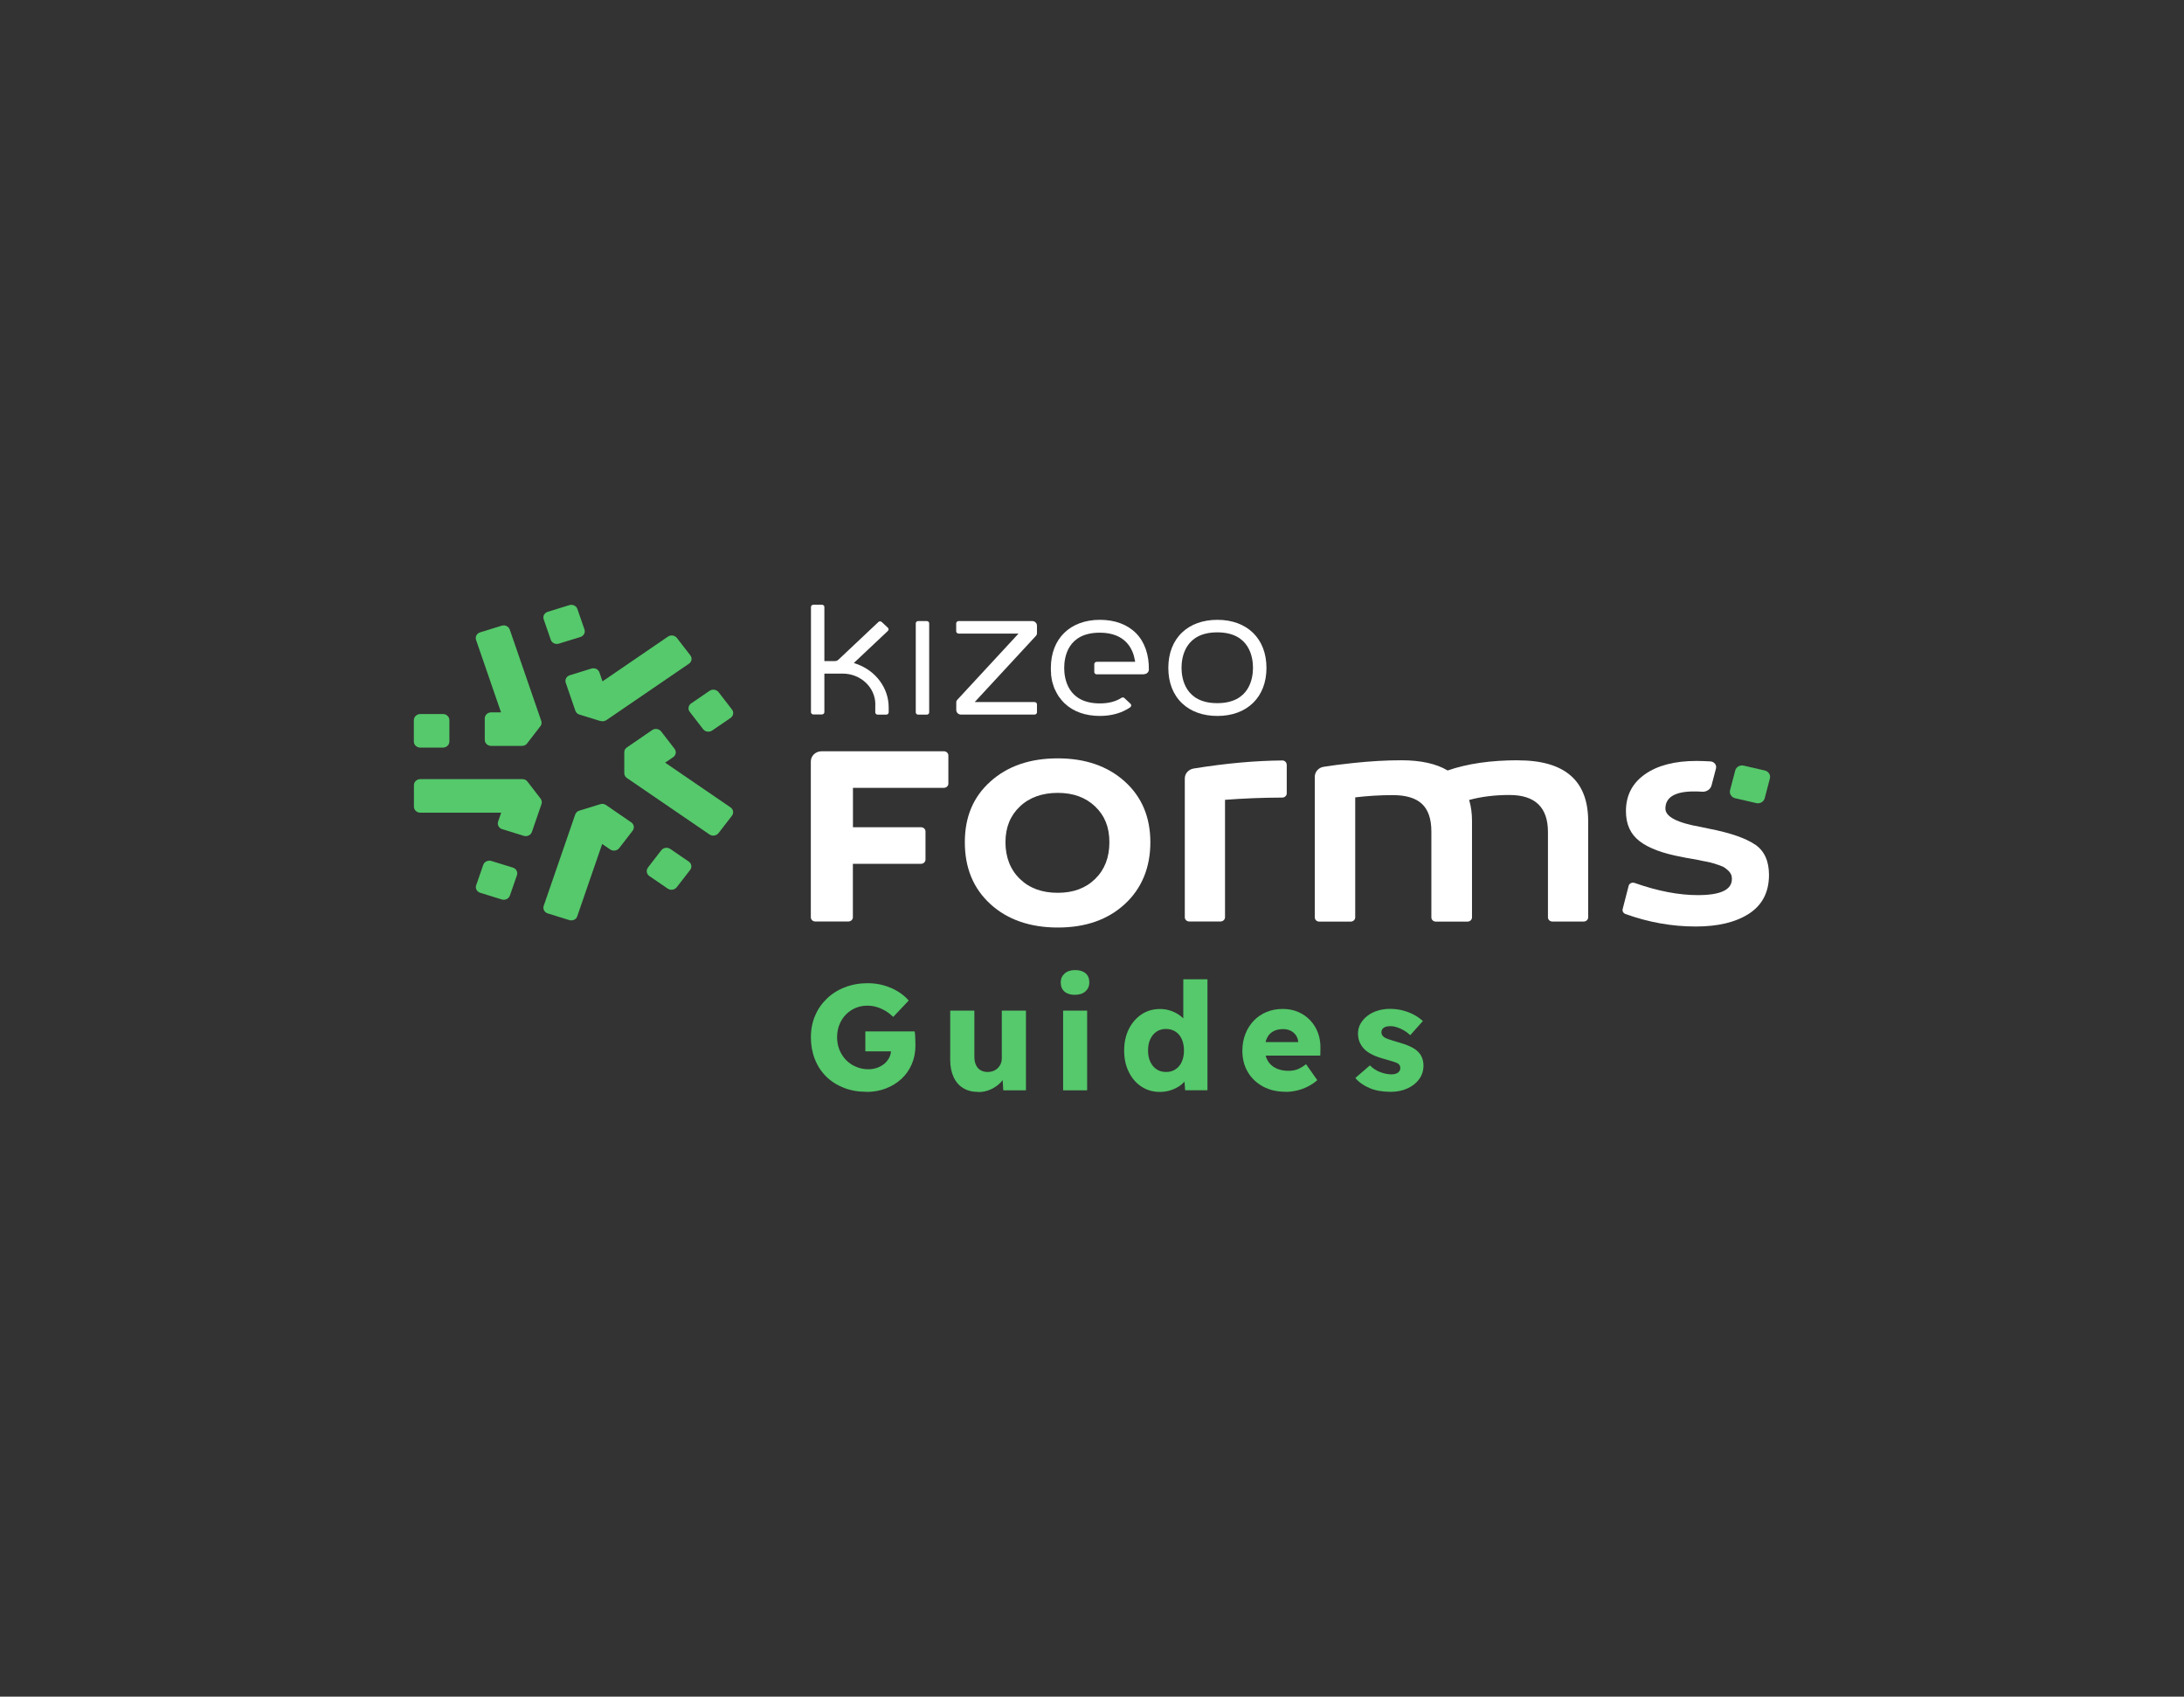 <?xml version="1.0" encoding="UTF-8"?>
<svg id="Calque_1" data-name="Calque 1" xmlns="http://www.w3.org/2000/svg" viewBox="0 0 320.91 249.23">
  <rect x="0" y="0" width="320.91" height="249.23" fill="#333333" stroke="none"/>
  <defs>
    <style>
      .cls-1 {
        fill: #55c96b;
      }

      .cls-2 {
        fill: #fff;
      }
    </style>
  </defs>
  <g>
    <path class="cls-1" d="M61.75,104.89h3.34c.51,0,.94.39.94.89v3.15c0,.48-.42.89-.94.89h-3.34c-.51,0-.94-.39-.94-.89v-3.15c0-.48.43-.89.94-.89Z"/>
    <path class="cls-1" d="M80.49,89.87l3.17-.98c.49-.15,1.02.1,1.18.57l1.04,3c.16.47-.11.96-.6,1.11l-3.17.98c-.49.15-1.02-.1-1.18-.57l-1.04-3c-.17-.47.11-.96.6-1.11Z"/>
    <path class="cls-1" d="M76.74,109.57h-4.57c-.51,0-.94-.39-.94-.89v-3.15c0-.48.42-.89.94-.89h1.45l-3.67-10.64c-.16-.47.11-.96.6-1.11l3.17-.98c.49-.15,1.02.1,1.18.57l4.63,13.42c.09.26.05.57-.14.79l-1.92,2.49c-.17.25-.45.38-.74.38h.01Z"/>
    <path class="cls-1" d="M76.96,122.78l-3.17-.98c-.49-.15-.76-.66-.6-1.11l.45-1.31h-11.88c-.51,0-.94-.39-.94-.89v-3.15c0-.48.42-.89.94-.89h14.99c.3,0,.59.13.76.37l1.92,2.49c.17.23.23.53.14.79l-1.41,4.1c-.17.48-.7.73-1.19.58h0Z"/>
    <path class="cls-1" d="M69.97,130.04l1.04-3c.16-.47.7-.71,1.18-.57l3.17.98c.49.15.76.66.6,1.11l-1.04,3c-.16.47-.7.71-1.18.57l-3.17-.98c-.49-.15-.78-.66-.6-1.11Z"/>
    <path class="cls-1" d="M83.66,135.16l-3.17-.98c-.49-.15-.76-.66-.6-1.11l4.63-13.42c.09-.26.31-.48.6-.57l3.09-.95c.28-.09.6-.04.84.13l3.7,2.54c.42.29.51.84.2,1.24l-1.97,2.55c-.31.39-.9.48-1.32.19l-1.18-.8-3.67,10.64c-.14.44-.66.68-1.16.54h.01Z"/>
    <path class="cls-1" d="M95.2,127.45l1.97-2.55c.31-.39.9-.48,1.32-.19l2.71,1.85c.42.29.51.84.2,1.24l-1.97,2.54c-.31.39-.9.48-1.32.19l-2.71-1.85c-.4-.29-.49-.83-.2-1.22h0Z"/>
    <path class="cls-1" d="M88.23,105.92l-3.09-.95c-.28-.09-.51-.29-.6-.57l-1.41-4.1c-.16-.47.11-.96.6-1.11l3.17-.98c.49-.15,1.02.1,1.18.57l.45,1.31,9.61-6.57c.42-.29,1.01-.2,1.32.19l1.97,2.55c.31.39.22.95-.2,1.24l-12.14,8.29c-.25.16-.56.2-.84.12h-.02Z"/>
    <path class="cls-1" d="M104.25,122.58l-12.13-8.29c-.25-.16-.39-.44-.39-.71v-3.08c0-.28.14-.55.39-.71l3.7-2.54c.42-.29,1.01-.2,1.32.19l1.97,2.55c.31.39.22.95-.2,1.24l-1.18.8,9.61,6.57c.42.29.51.84.2,1.24l-1.97,2.55c-.31.39-.9.48-1.32.19h0Z"/>
    <path class="cls-1" d="M101.55,103.33l2.71-1.85c.42-.29,1.01-.2,1.32.19l1.97,2.55c.31.39.22.95-.2,1.24l-2.71,1.85c-.42.29-1.01.2-1.32-.19l-1.97-2.55c-.31-.39-.22-.95.2-1.24Z"/>
  </g>
  <path class="cls-2" d="M173.71,103.33c1.27,1.2,3.06,1.84,5.17,1.84,4.38,0,7.21-2.77,7.21-7.06s-2.83-7.06-7.21-7.06c-2.11,0-3.9.64-5.17,1.84-1.33,1.25-2.04,3.06-2.04,5.22s.7,3.96,2.04,5.22h0ZM178.86,92.89c4.73,0,5.25,3.65,5.25,5.2s-.51,5.2-5.25,5.2h0c-4.73,0-5.25-3.65-5.25-5.2s.53-5.2,5.25-5.2Z"/>
  <path class="cls-2" d="M128.61,103.5v1.15c0,.17.16.33.36.33h1.25c.18,0,.36-.15.36-.33v-.74c0-2.84-1.89-5.38-4.7-6.37l-.42-.15,5-4.71c.14-.13.14-.33,0-.47l-.9-.84c-.14-.13-.36-.13-.49,0l-5.88,5.54c-.14.13-.32.2-.51.2h-1.55v-7.95c0-.17-.16-.33-.36-.33h-1.25c-.18,0-.36.15-.36.33v15.46c0,.17.16.33.36.33h1.25c.18,0,.36-.15.36-.33v-5.67h2.69c2.65,0,4.8,2.03,4.8,4.53h0v.02Z"/>
  <path class="cls-2" d="M134.92,91.23h1.25c.2,0,.36.15.36.33v13.09c0,.19-.16.33-.36.33h-1.25c-.2,0-.36-.15-.36-.33v-13.09c0-.19.17-.33.36-.33Z"/>
  <path class="cls-2" d="M141.22,104.97h10.79c.18,0,.36-.15.36-.33v-1.18c0-.17-.16-.33-.36-.33h-8.79l8.99-9.72c.11-.12.16-.25.16-.39v-1.11c0-.38-.32-.68-.72-.68h-10.79c-.18,0-.36.15-.36.33v1.18c0,.17.16.33.36.33h8.8l-8.99,9.72c-.11.12-.16.25-.16.39v1.11c0,.38.31.68.71.68h0Z"/>
  <path class="cls-2" d="M168.09,99.03c.39,0,.71-.29.72-.67.03-2.14-.6-4.04-1.87-5.33-1.28-1.3-3.13-1.98-5.32-1.98-4.38,0-7.21,2.77-7.21,7.06,0,.28,0,.54.03.8,0,.04,0,.07,0,.12,0,.03,0,.07,0,.1.03.2.05.38.08.54,0,.06,0,.1.03.15,0,.04,0,.07.03.12v.09c.05.13.06.25.11.37,0,.06.03.1.05.16l.06.2c.03.1.08.22.11.32,0,.06.05.1.08.16l.08.17c.05.1.09.2.14.29.03.06.06.1.09.16l.09.16c.05.09.11.17.16.26.03.04.08.1.11.15l.11.13c.06.09.12.17.18.25.03.04.08.09.12.13l.11.12c.06.07.12.13.18.2l.08.07c1.27,1.21,3.06,1.84,5.17,1.84,1.73,0,3.26-.44,4.46-1.27.17-.12.2-.37.05-.51l-.9-.84c-.12-.12-.31-.13-.43-.04-.84.54-1.9.82-3.17.82h0c-4.73,0-5.25-3.65-5.25-5.2s.49-5.19,5.23-5.19c3.85,0,4.88,2.49,5.14,3.98l.06.3h-5.65c-.18,0-.36.15-.36.33v1.18c0,.17.16.33.36.33h6.92v-.02h0Z"/>
  <path class="cls-2" d="M125.32,121.52h10.02c.36,0,.65.28.65.61v4.15c0,.33-.3.61-.65.61h-10.02v7.86c0,.33-.3.61-.65.61h-4.88c-.36,0-.65-.28-.65-.61v-22.9c0-.82.7-1.49,1.58-1.49h17.98c.36,0,.65.28.65.61v4.15c0,.33-.3.61-.65.61h-13.37v5.77h-.01v.02Z"/>
  <path class="cls-2" d="M155.43,111.4c4.05,0,7.33,1.14,9.84,3.4s3.76,5.25,3.76,8.93-1.25,6.78-3.76,9.08c-2.51,2.31-5.79,3.44-9.84,3.44s-7.4-1.15-9.9-3.44c-2.51-2.29-3.76-5.32-3.76-9.08s1.25-6.68,3.76-8.93c2.51-2.26,5.8-3.4,9.9-3.4ZM155.43,131.15c2.28,0,4.1-.68,5.49-2.04s2.09-3.15,2.09-5.39-.7-3.92-2.09-5.25-3.22-2-5.49-2-4.16.66-5.57,2c-1.41,1.33-2.12,3.08-2.12,5.25s.7,4.02,2.12,5.39c1.41,1.37,3.26,2.04,5.57,2.04Z"/>
  <path class="cls-2" d="M189.07,112.31v4.24c0,.33-.3.61-.65.61-3.01.01-5.82.13-8.42.33v17.26c0,.33-.3.61-.65.61h-4.61c-.36,0-.65-.28-.65-.61v-20.4c0-.73.56-1.34,1.32-1.46,4.69-.76,9.04-1.15,13.02-1.18.32-.01.62.26.63.6h0Z"/>
  <path class="cls-2" d="M223.05,111.69c6.87,0,10.31,2.98,10.31,8.93v14.14c0,.33-.3.61-.65.61h-4.61c-.36,0-.65-.28-.65-.61v-12.54c0-3.63-1.89-5.44-5.66-5.44-2.17,0-4.15.25-5.92.73.28.93.42,1.95.42,3.06v14.2c0,.33-.3.61-.65.61h-4.67c-.36,0-.65-.28-.65-.61v-12.64c0-1.85-.47-3.19-1.39-4.05-.93-.86-2.35-1.28-4.28-1.28s-3.73.12-5.52.33v17.64c0,.33-.3.61-.65.61h-4.64c-.36,0-.65-.28-.65-.61v-20.67c0-.71.54-1.34,1.3-1.46,1.09-.17,2.52-.37,4.28-.55,2.6-.28,4.98-.41,7.13-.41,2.89,0,5.15.51,6.81,1.5,2.89-1,6.34-1.5,10.37-1.5h-.03Z"/>
  <path class="cls-1" d="M256.22,112.47l3.08.71c.56.13.9.66.76,1.18l-.76,2.9c-.14.53-.7.84-1.25.71l-3.08-.71c-.56-.13-.9-.66-.76-1.18l.76-2.9c.14-.53.7-.84,1.25-.71h0Z"/>
  <path class="cls-2" d="M257.89,124.07c-1.36-.93-3.61-1.72-6.73-2.33-.28-.07-.66-.15-1.19-.25-3.51-.61-5.26-1.51-5.26-2.71,0-1.67,1.41-2.52,4.22-2.52.37,0,.76.01,1.18.04.63.04,1.22-.33,1.38-.93l.65-2.48c.14-.51-.26-1-.8-1.04-.68-.04-1.38-.07-2.07-.07-3.2,0-5.73.66-7.58,1.97-1.86,1.31-2.78,3.12-2.78,5.41,0,1.91.66,3.38,2.01,4.41,1.35,1.04,3.44,1.81,6.28,2.33.28.07.66.13,1.19.22.51.09.91.16,1.21.22.3.07.65.15,1.09.22.43.09.78.16,1.04.25s.56.17.9.29.6.23.8.37c.18.13.37.28.54.44s.3.35.39.55c.09.2.12.42.12.66,0,1.59-1.67,2.37-5,2.37-2.83,0-5.92-.6-9.3-1.79-.37-.13-.78.07-.87.42l-.88,3.41c-.08.3.09.61.4.73,3.38,1.22,6.82,1.84,10.33,1.84,3.3,0,5.91-.63,7.86-1.9,1.93-1.27,2.91-3.15,2.91-5.69,0-2.03-.68-3.51-2.03-4.45h0Z"/>
  <g>
    <path class="cls-1" d="M127.3,160.38c-1.23,0-2.35-.2-3.35-.6s-1.86-.95-2.58-1.67c-.72-.72-1.27-1.57-1.65-2.55-.38-.98-.57-2.04-.57-3.18s.2-2.2.61-3.16c.4-.96.98-1.8,1.73-2.52.75-.72,1.63-1.28,2.66-1.67,1.02-.4,2.13-.6,3.34-.6.85,0,1.66.11,2.41.33s1.44.52,2.06.9c.62.38,1.14.82,1.56,1.32l-2.27,2.4c-.37-.35-.75-.65-1.14-.88s-.8-.42-1.25-.56c-.44-.14-.91-.21-1.41-.21-.65,0-1.24.12-1.77.35-.54.24-1.01.56-1.41.98-.4.42-.72.91-.94,1.48-.22.57-.33,1.18-.33,1.84s.12,1.28.35,1.85c.24.57.56,1.07.97,1.49.41.42.9.75,1.47.99.57.24,1.17.36,1.82.36.45,0,.88-.07,1.29-.22.4-.15.75-.35,1.05-.59.29-.25.53-.55.71-.89.18-.35.26-.72.26-1.11v-.57l.48.75h-4.25v-2.93h7.25c.03.16.05.38.07.66s.03.55.03.82c0,.26.01.46.01.6,0,1-.18,1.91-.54,2.74-.36.83-.86,1.55-1.51,2.15-.65.6-1.41,1.07-2.29,1.41-.88.34-1.84.51-2.86.51Z"/>
    <path class="cls-1" d="M143.74,160.4c-.87,0-1.61-.19-2.21-.56-.61-.37-1.08-.91-1.41-1.62-.33-.71-.5-1.55-.5-2.53v-7.23h3.55v6.74c0,.47.07.87.22,1.21.15.34.37.6.66.78s.65.28,1.06.28c.31,0,.59-.05.85-.15.26-.1.48-.25.66-.43.18-.18.33-.4.43-.64s.15-.51.15-.8v-6.99h3.55v11.7h-3.33l-.15-2.4.66-.26c-.18.56-.47,1.05-.88,1.49-.41.43-.9.78-1.48,1.04s-1.18.39-1.83.39Z"/>
    <path class="cls-1" d="M157.97,146.14c-.66,0-1.18-.16-1.55-.47-.37-.32-.56-.77-.56-1.36,0-.53.19-.96.57-1.3.38-.34.9-.51,1.54-.51s1.18.16,1.54.47c.37.32.55.76.55,1.33s-.19.98-.56,1.32c-.37.34-.89.51-1.53.51ZM156.21,160.16v-11.7h3.53v11.7h-3.53Z"/>
    <path class="cls-1" d="M170.42,160.4c-1.01,0-1.91-.26-2.7-.78-.79-.52-1.41-1.24-1.86-2.16-.46-.92-.68-1.96-.68-3.14s.23-2.22.68-3.14c.46-.92,1.08-1.64,1.87-2.17.79-.53,1.7-.79,2.73-.79.53,0,1.04.08,1.52.24.48.16.93.38,1.32.66s.72.6.97.96c.25.36.4.73.44,1.11l-.84.2v-7.54h3.55v16.31h-3.28l-.2-2.67.71.11c-.04.37-.19.72-.43,1.06-.24.34-.56.64-.94.89-.38.26-.82.46-1.31.62-.49.15-1.01.23-1.55.23ZM171.33,157.47c.54,0,1.01-.13,1.41-.4s.7-.63.91-1.1c.21-.47.32-1.02.32-1.65s-.11-1.2-.32-1.67c-.21-.47-.52-.84-.91-1.1-.4-.26-.87-.4-1.41-.4s-1.01.13-1.4.4c-.39.26-.69.63-.91,1.1-.22.47-.33,1.03-.33,1.67s.11,1.18.33,1.65.52.84.91,1.1c.39.26.86.4,1.4.4Z"/>
    <path class="cls-1" d="M188.94,160.38c-1.29,0-2.42-.26-3.37-.78s-1.7-1.23-2.23-2.14c-.53-.9-.79-1.94-.79-3.1,0-.9.15-1.72.44-2.47.29-.75.71-1.4,1.23-1.95s1.16-.98,1.88-1.28c.73-.3,1.52-.45,2.39-.45.82,0,1.58.15,2.26.44.68.29,1.27.71,1.77,1.23.5.53.88,1.15,1.15,1.87.26.72.38,1.51.35,2.36l-.02.95h-9.32l-.51-1.98h6.96l-.37.42v-.44c-.03-.37-.14-.69-.34-.98s-.46-.51-.78-.67c-.32-.16-.69-.24-1.1-.24-.57,0-1.06.11-1.47.34s-.71.56-.91.99c-.21.43-.31.97-.31,1.6s.14,1.21.41,1.69c.27.48.67.85,1.19,1.11.52.26,1.14.4,1.86.4.5,0,.94-.07,1.33-.22.39-.15.81-.4,1.27-.75l1.65,2.34c-.46.4-.94.72-1.45.97-.51.25-1.04.44-1.58.56-.54.12-1.07.19-1.6.19Z"/>
    <path class="cls-1" d="M204.26,160.38c-1.15,0-2.16-.18-3.03-.55-.87-.37-1.57-.86-2.08-1.48l2.14-1.85c.45.46.97.79,1.54,1,.57.21,1.12.32,1.63.32.21,0,.39-.02.55-.07.16-.04.3-.11.41-.19.11-.08.19-.18.25-.29s.09-.24.09-.39c0-.29-.13-.52-.4-.68-.13-.07-.35-.16-.66-.26-.31-.1-.71-.22-1.19-.35-.69-.18-1.29-.39-1.8-.63s-.92-.53-1.25-.85c-.29-.31-.52-.65-.68-1.02-.16-.37-.24-.8-.24-1.27,0-.54.13-1.04.39-1.48.26-.44.6-.82,1.04-1.15.43-.32.93-.57,1.5-.74.57-.17,1.15-.25,1.75-.25.65,0,1.26.07,1.85.22.59.15,1.13.35,1.64.62.51.26.96.58,1.36.95l-1.85,2.07c-.26-.25-.56-.47-.89-.67-.33-.2-.67-.36-1.02-.47-.35-.12-.68-.18-.97-.18-.22,0-.42.02-.58.05-.17.04-.31.1-.43.18-.12.08-.21.18-.26.29-.06.11-.09.24-.09.39s.04.29.12.42c.08.13.19.24.34.33s.38.19.71.3.76.25,1.32.41c.69.19,1.29.4,1.79.64.5.24.9.51,1.19.84.24.25.41.54.53.87.12.33.18.69.18,1.07,0,.75-.21,1.41-.63,1.99-.42.58-1,1.04-1.73,1.37-.73.33-1.57.5-2.51.5Z"/>
  </g>
</svg>